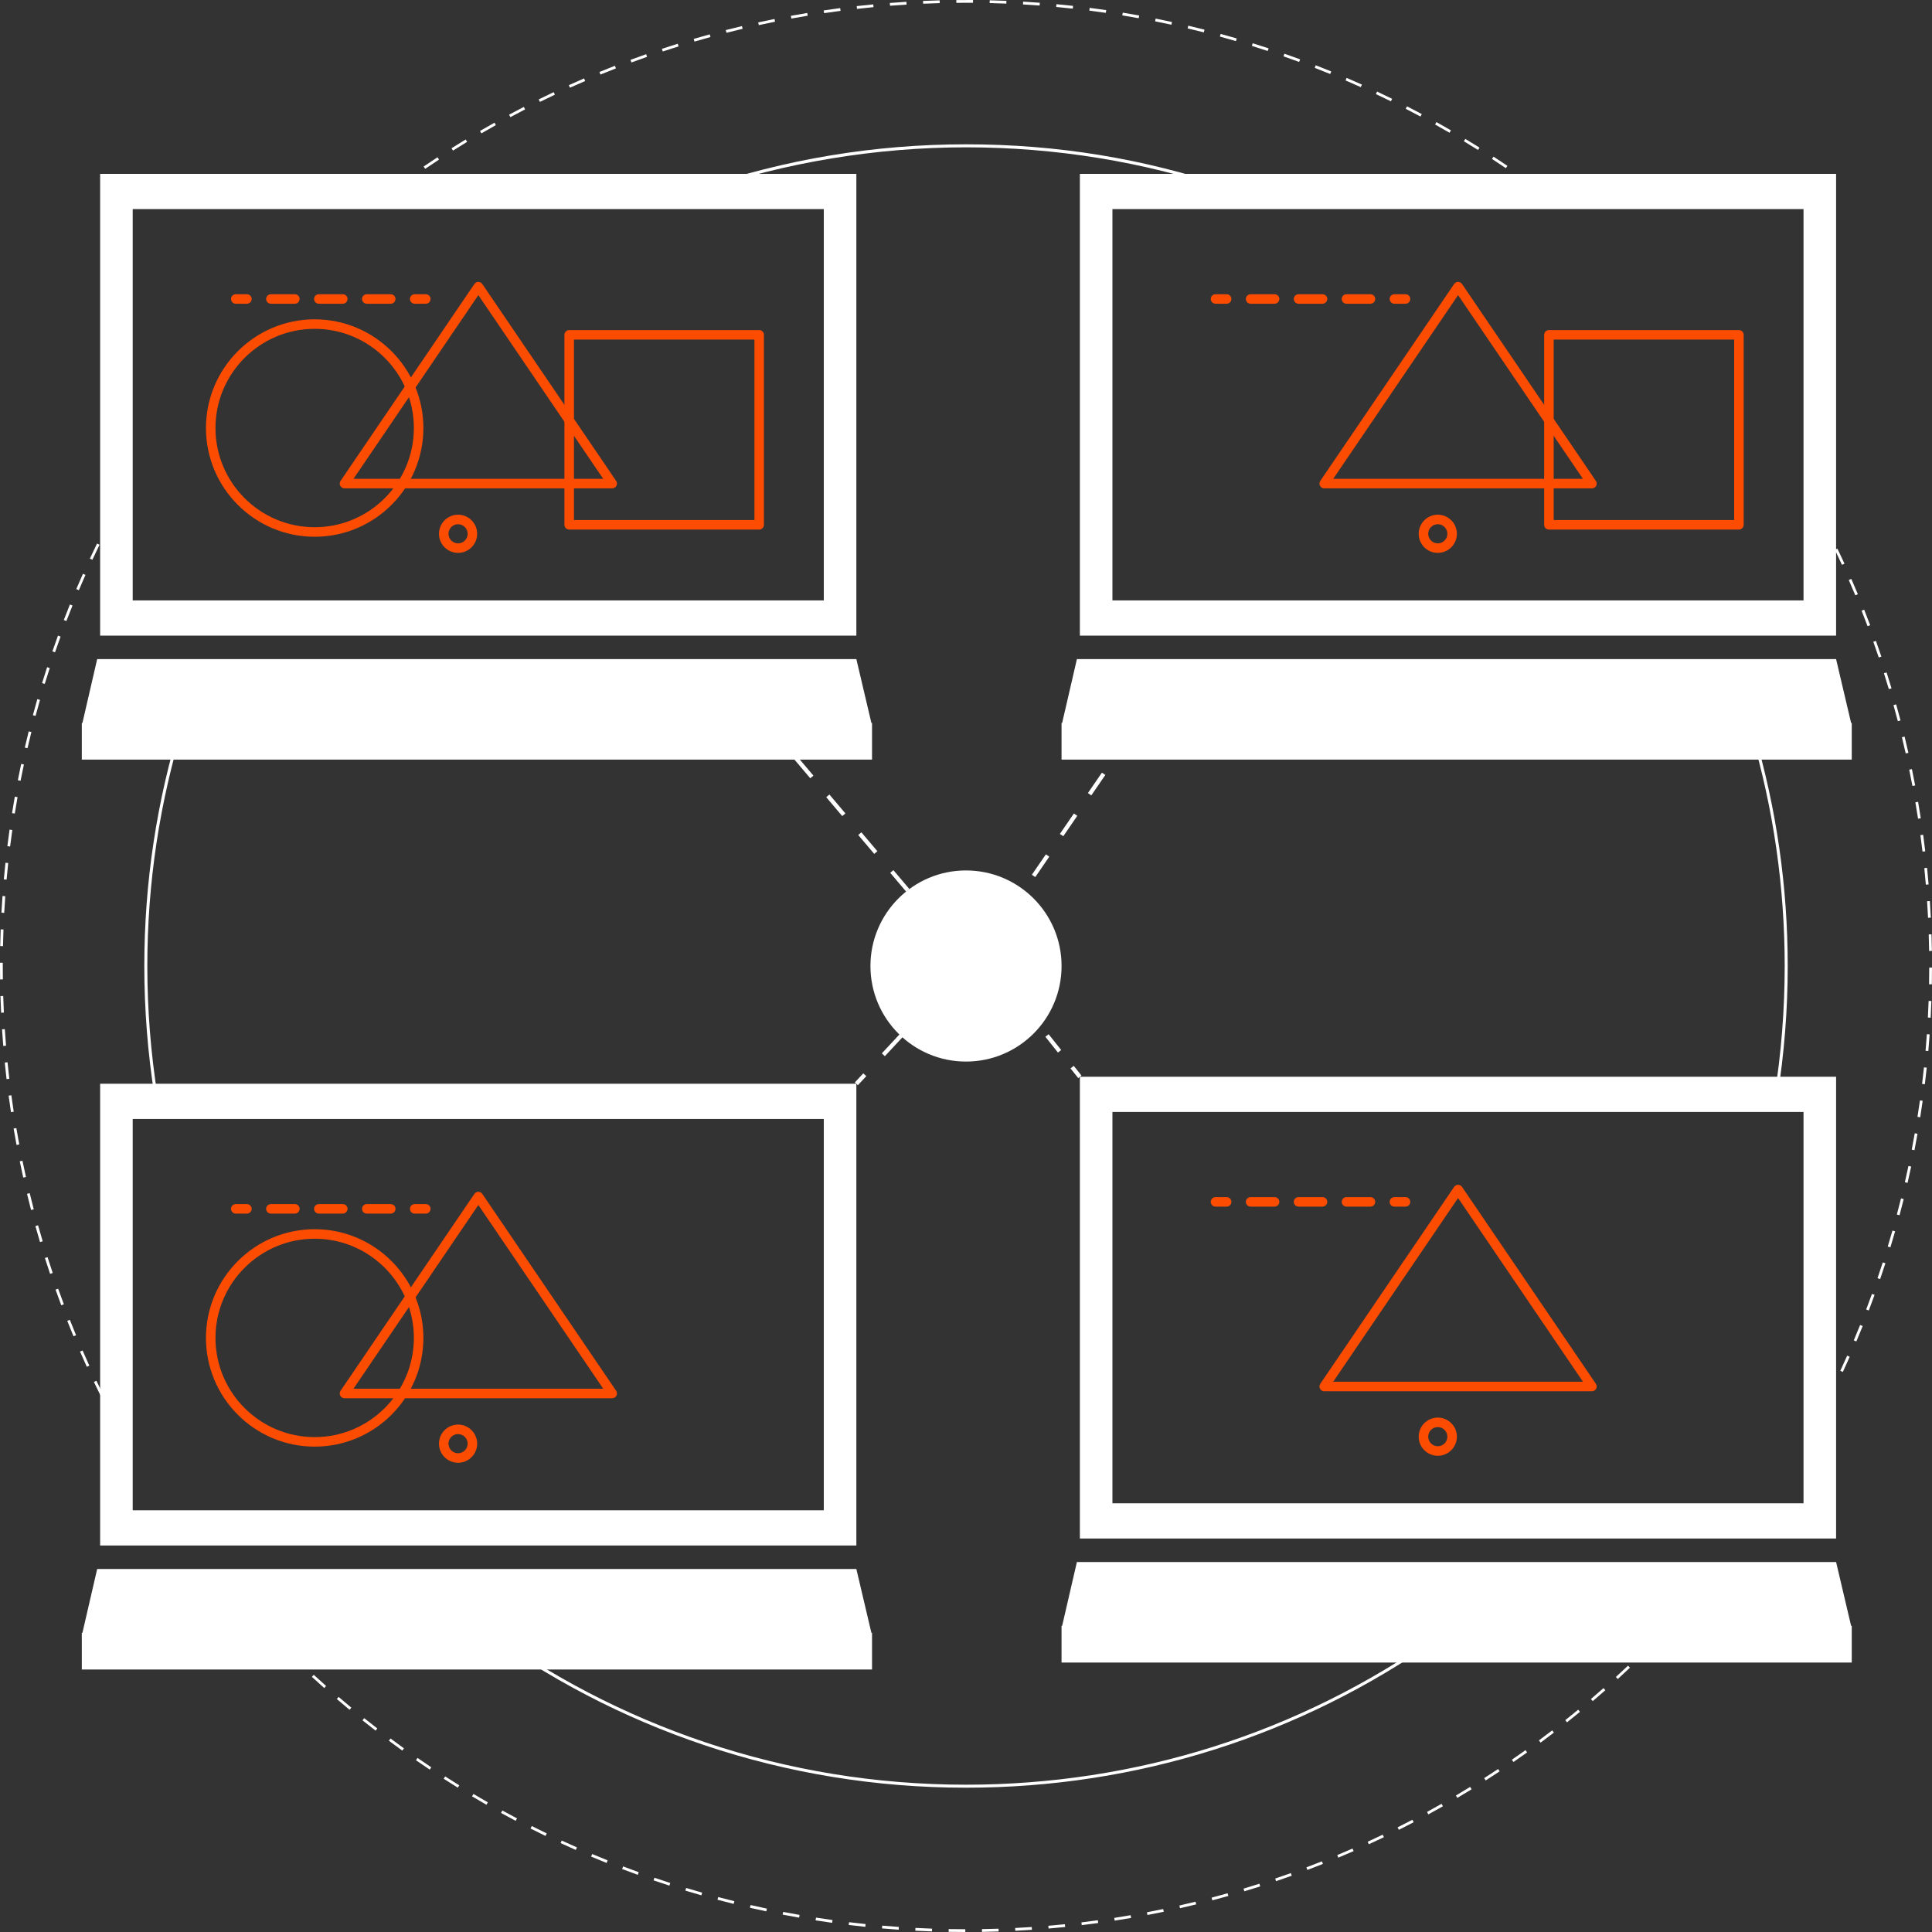 <svg xmlns="http://www.w3.org/2000/svg" id="Warstwa_2" data-name="Warstwa 2" viewBox="0 0 1392.17 1392.17"><rect x="0" y="0" width="1392.17" height="1392.17" fill="#333333" stroke="none"/><g id="Warstwa_1-2" data-name="Warstwa 1"><g><path d="M286.8,135.45l-1.18-1.62c3.18-2.33,6.46-4.68,9.76-7.01l1.15,1.63c-3.28,2.32-6.56,4.67-9.73,6.99ZM1104.71,134.97c-3.22-2.35-6.5-4.7-9.74-6.98l1.15-1.64c3.25,2.29,6.54,4.64,9.77,7l-1.18,1.62ZM306.38,121.65l-1.12-1.65c3.28-2.23,6.64-4.47,9.99-6.67l1.1,1.67c-3.34,2.19-6.69,4.42-9.96,6.65ZM1085.1,121.18c-3.29-2.23-6.65-4.47-9.98-6.64l1.09-1.67c3.34,2.18,6.71,4.42,10.01,6.66l-1.12,1.66ZM326.42,108.52l-1.07-1.69c3.35-2.11,6.78-4.24,10.21-6.32l1.04,1.71c-3.42,2.08-6.85,4.2-10.19,6.3ZM1065.03,108.07c-3.35-2.11-6.79-4.23-10.2-6.29l1.04-1.71c3.43,2.07,6.87,4.2,10.23,6.31l-1.06,1.69ZM346.9,96.1l-1.01-1.73c3.45-2.01,6.95-4.01,10.43-5.96l.98,1.74c-3.46,1.94-6.96,3.94-10.4,5.94ZM1044.52,95.66c-3.46-2.01-6.96-4.01-10.42-5.94l.97-1.75c3.46,1.93,6.98,3.94,10.45,5.96l-1.01,1.73ZM367.79,84.4l-.95-1.76c3.53-1.9,7.1-3.78,10.62-5.6l.92,1.78c-3.51,1.81-7.07,3.69-10.59,5.58ZM1023.58,83.97c-3.48-1.87-7.05-3.74-10.62-5.57l.91-1.78c3.57,1.84,7.15,3.72,10.65,5.59l-.95,1.76ZM389.07,73.42l-.89-1.79c3.57-1.76,7.21-3.52,10.81-5.23l.86,1.81c-3.59,1.7-7.22,3.45-10.78,5.21ZM1002.26,73c-3.6-1.77-7.23-3.52-10.8-5.2l.85-1.81c3.58,1.69,7.23,3.44,10.83,5.22l-.88,1.79ZM410.72,63.19l-.82-1.82c3.63-1.64,7.32-3.27,10.98-4.85l.79,1.84c-3.65,1.57-7.33,3.2-10.95,4.83ZM980.56,62.79c-3.61-1.62-7.3-3.25-10.98-4.83l.79-1.84c3.69,1.58,7.39,3.21,11.01,4.84l-.82,1.82ZM432.71,53.71l-.76-1.85c3.69-1.51,7.44-3.02,11.15-4.46l.73,1.86c-3.69,1.44-7.43,2.94-11.11,4.45ZM958.52,53.33c-3.69-1.51-7.44-3-11.14-4.44l.72-1.86c3.72,1.44,7.47,2.94,11.17,4.45l-.76,1.85ZM455.01,45.01l-.7-1.88c3.73-1.38,7.52-2.75,11.29-4.07l.66,1.89c-3.76,1.32-7.54,2.68-11.26,4.06ZM936.16,44.64c-3.74-1.38-7.54-2.74-11.29-4.05l.66-1.89c3.77,1.31,7.58,2.68,11.32,4.06l-.69,1.88ZM477.59,37.09l-.63-1.9c3.76-1.25,7.6-2.48,11.42-3.68l.6,1.91c-3.81,1.19-7.64,2.42-11.39,3.67ZM913.51,36.74c-3.79-1.25-7.63-2.48-11.43-3.66l.59-1.91c3.8,1.18,7.66,2.42,11.46,3.67l-.62,1.9ZM500.44,29.96l-.56-1.92c3.83-1.12,7.71-2.22,11.54-3.28l.53,1.93c-3.82,1.05-7.69,2.15-11.51,3.27ZM890.6,29.62c-3.81-1.11-7.7-2.21-11.55-3.26l.53-1.93c3.86,1.05,7.76,2.15,11.58,3.27l-.56,1.92ZM523.51,23.62l-.5-1.94c3.81-.98,7.73-1.94,11.65-2.87l.46,1.95c-3.91.93-7.82,1.89-11.62,2.87ZM867.45,23.31c-3.86-.98-7.78-1.94-11.66-2.85l.46-1.95c3.89.92,7.82,1.88,11.69,2.86l-.49,1.94ZM546.79,18.1l-.43-1.95c3.89-.85,7.84-1.68,11.74-2.47l.39,1.96c-3.89.78-7.83,1.61-11.71,2.46ZM844.09,17.81c-3.88-.84-7.83-1.67-11.75-2.45l.39-1.96c3.93.78,7.89,1.61,11.78,2.45l-.42,1.96ZM570.24,13.38l-.36-1.97c3.93-.72,7.91-1.41,11.82-2.06l.33,1.97c-3.9.65-7.86,1.34-11.78,2.05ZM820.54,13.13c-3.91-.71-7.89-1.39-11.83-2.04l.32-1.97c3.95.65,7.94,1.33,11.86,2.04l-.36,1.97ZM593.84,9.48l-.29-1.98c3.93-.58,7.92-1.13,11.88-1.65l.26,1.98c-3.94.51-7.93,1.07-11.84,1.64ZM796.85,9.26c-3.98-.58-7.98-1.12-11.9-1.62l.25-1.98c3.93.5,7.94,1.05,11.93,1.63l-.29,1.98ZM617.55,6.39l-.22-1.99c3.96-.45,7.98-.86,11.93-1.24l.19,1.99c-3.94.38-7.94.79-11.89,1.24ZM773.03,6.22c-3.95-.44-7.97-.84-11.95-1.21l.19-1.99c3.99.37,8.02.78,11.98,1.22l-.22,1.99ZM641.35,4.13l-.16-1.99c3.96-.31,7.98-.59,11.96-.83l.12,2c-3.97.24-7.98.52-11.92.83ZM749.12,3.99c-3.97-.3-8-.57-11.98-.8l.12-2c4,.23,8.04.5,12.02.8l-.15,1.99ZM665.21,2.67l-.09-2c3.96-.17,8-.32,11.98-.42l.05,2c-3.97.11-7.99.25-11.94.42ZM725.14,2.6c-3.97-.16-8.01-.3-12.01-.39l.05-2c4,.1,8.05.23,12.04.39l-.08,2ZM689.12,2.03l-.02-2c4.01-.04,8.03-.04,12.04-.02v2c-4.01-.03-8.02-.02-12.02.02Z" fill="#fff"></path><path d="M84.01,1027.88c-1.88-3.47-3.78-7.04-5.64-10.6l1.77-.93c1.85,3.56,3.75,7.11,5.63,10.57l-1.76.96ZM72.92,1006.58c-1.78-3.57-3.56-7.2-5.27-10.79l1.8-.86c1.71,3.58,3.48,7.2,5.26,10.76l-1.79.89ZM62.56,984.9c-1.64-3.6-3.29-7.29-4.89-10.97l1.83-.8c1.6,3.67,3.24,7.35,4.88,10.94l-1.82.83ZM52.96,962.89c-1.52-3.65-3.04-7.4-4.51-11.13l1.86-.73c1.47,3.72,2.98,7.45,4.5,11.1l-1.85.77ZM44.14,940.55c-1.39-3.71-2.78-7.5-4.12-11.28l1.88-.67c1.34,3.77,2.72,7.55,4.11,11.25l-1.87.7ZM36.09,917.92c-1.27-3.77-2.52-7.61-3.73-11.42l1.91-.6c1.2,3.79,2.45,7.62,3.72,11.38l-1.9.64ZM28.84,895.02c-1.14-3.84-2.26-7.72-3.33-11.54l1.93-.54c1.06,3.81,2.18,7.68,3.32,11.5l-1.92.57ZM22.39,871.9c-1-3.85-1.98-7.77-2.92-11.64l1.94-.47c.93,3.87,1.92,7.77,2.91,11.61l-1.94.5ZM16.75,848.56c-.87-3.88-1.71-7.83-2.52-11.74l1.96-.4c.8,3.9,1.65,7.84,2.51,11.7l-1.95.44ZM11.92,825.04c-.74-3.92-1.44-7.9-2.11-11.82l1.97-.33c.66,3.91,1.37,7.87,2.1,11.78l-1.97.37ZM7.91,801.38c-.6-3.95-1.17-7.95-1.7-11.88l1.98-.27c.53,3.92,1.1,7.91,1.69,11.85l-1.98.3ZM4.72,777.59c-.46-3.95-.89-7.96-1.29-11.93l1.99-.2c.39,3.96.83,7.96,1.28,11.9l-1.99.23ZM2.35,753.7c-.32-3.96-.62-7.99-.88-11.97l2-.13c.26,3.97.55,7.98.88,11.93l-1.99.16ZM.8,729.76c-.19-3.97-.35-8-.47-11.99l2-.06c.12,3.97.28,8,.47,11.95l-2,.1ZM.07,705.78c-.04-3.26-.07-6.52-.07-9.69v-2.34s2,0,2,0v2.33c0,3.16.02,6.42.06,9.66l-2,.03ZM2.15,681.76l-2-.04c.08-4,.2-8.05.35-12.03l2,.07c-.15,3.97-.26,8.01-.34,12ZM3.04,657.78l-2-.11c.22-3.99.47-8.03.76-12.01l1.99.14c-.28,3.96-.54,7.99-.75,11.98ZM4.75,633.84l-1.99-.18c.36-4,.75-8.03,1.17-11.97l1.99.21c-.42,3.93-.81,7.95-1.17,11.94ZM7.29,609.98l-1.98-.25c.49-3.95,1.02-7.96,1.58-11.93l1.98.28c-.56,3.95-1.09,7.95-1.58,11.89ZM10.65,586.23l-1.97-.31c.63-3.95,1.3-7.94,1.99-11.86l1.97.35c-.69,3.91-1.36,7.89-1.99,11.83ZM14.82,562.61l-1.96-.38c.76-3.92,1.57-7.88,2.4-11.79l1.96.42c-.83,3.89-1.63,7.85-2.4,11.75ZM19.82,539.15l-1.95-.45c.9-3.89,1.85-7.83,2.81-11.69l1.94.48c-.96,3.86-1.91,7.78-2.8,11.66ZM25.62,515.88l-1.93-.52c1.03-3.86,2.12-7.76,3.22-11.59l1.92.55c-1.1,3.82-2.17,7.71-3.21,11.56ZM32.24,492.83l-1.91-.59c1.16-3.8,2.38-7.66,3.62-11.47l1.9.62c-1.23,3.8-2.45,7.65-3.61,11.44ZM39.65,470.02l-1.89-.65c1.29-3.76,2.65-7.58,4.01-11.34l1.88.68c-1.36,3.75-2.71,7.55-4,11.3ZM47.85,447.49l-1.87-.72c1.42-3.69,2.9-7.45,4.4-11.19l1.86.75c-1.5,3.73-2.98,7.48-4.39,11.16ZM56.82,425.26l-1.84-.78c1.56-3.68,3.17-7.39,4.79-11.03l1.83.81c-1.61,3.63-3.22,7.33-4.78,11ZM66.57,403.35l-1.81-.84c1.69-3.63,3.43-7.28,5.17-10.85l1.8.88c-1.74,3.57-3.47,7.21-5.16,10.82ZM77.07,381.8l-1.78-.91c1.2-2.36,2.41-4.71,3.64-7.05l1.77.93c-1.22,2.34-2.43,4.68-3.63,7.03Z" fill="#fff"></path><path d="M695.59,1392.17c-3.98,0-8.02-.04-12.02-.11l.04-2c3.99.07,8.02.11,11.98.11v2ZM707.61,1392.08l-.03-2c3.98-.06,8-.16,11.96-.29l.07,2c-3.97.13-8,.23-11.99.3ZM671.57,1391.75c-3.97-.14-8.01-.31-12.01-.52l.1-2c3.98.21,8.01.38,11.97.52l-.07,2ZM731.6,1391.28l-.1-2c3.96-.2,7.98-.44,11.96-.7l.13,2c-3.99.27-8.02.51-12,.71ZM647.57,1390.51c-3.96-.27-8-.59-12.02-.93l.17-1.99c4,.34,8.04.66,11.98.93l-.14,2ZM755.58,1389.67l-.17-1.99c3.93-.33,7.95-.71,11.93-1.11l.2,1.99c-4,.41-8.02.78-11.96,1.12ZM623.55,1388.44c-4-.42-8.03-.87-11.98-1.34l.24-1.99c3.94.48,7.95.93,11.94,1.34l-.21,1.99ZM779.49,1387.23l-.24-1.99c3.92-.47,7.91-.98,11.84-1.52l.27,1.98c-3.95.54-7.95,1.05-11.88,1.52ZM599.62,1385.54c-3.96-.55-7.98-1.14-11.92-1.76l.31-1.98c3.93.61,7.93,1.2,11.89,1.75l-.28,1.98ZM803.22,1383.98l-.3-1.98c3.94-.61,7.91-1.26,11.79-1.93l.34,1.97c-3.89.67-7.87,1.32-11.82,1.93ZM575.81,1381.82c-3.94-.69-7.93-1.42-11.85-2.17l.38-1.96c3.91.75,7.88,1.48,11.82,2.17l-.34,1.97ZM826.83,1379.92l-.37-1.96c3.92-.75,7.86-1.53,11.72-2.33l.41,1.96c-3.87.8-7.82,1.59-11.75,2.34ZM552.16,1377.28c-3.9-.82-7.86-1.69-11.76-2.58l.45-1.95c3.89.89,7.84,1.75,11.73,2.57l-.41,1.96ZM850.29,1375.03l-.44-1.95c3.86-.87,7.77-1.79,11.63-2.74l.47,1.94c-3.87.95-7.8,1.87-11.67,2.75ZM528.67,1371.91c-3.87-.96-7.79-1.96-11.66-2.99l.51-1.93c3.86,1.02,7.77,2.03,11.63,2.98l-.48,1.94ZM873.58,1369.34l-.51-1.93c3.86-1.02,7.74-2.07,11.53-3.14l.54,1.93c-3.8,1.07-7.69,2.13-11.57,3.15ZM505.4,1365.73c-3.86-1.1-7.74-2.24-11.55-3.39l.58-1.91c3.8,1.15,7.67,2.29,11.52,3.38l-.55,1.92ZM896.66,1362.84l-.58-1.92c3.78-1.14,7.62-2.33,11.42-3.54l.61,1.91c-3.81,1.22-7.66,2.41-11.45,3.55ZM482.36,1358.75c-3.79-1.22-7.63-2.5-11.42-3.79l.65-1.89c3.78,1.29,7.61,2.56,11.39,3.78l-.61,1.9ZM919.51,1355.55l-.64-1.89c3.77-1.28,7.57-2.6,11.29-3.93l.67,1.88c-3.74,1.34-7.55,2.67-11.33,3.95ZM459.58,1350.97c-3.76-1.36-7.56-2.77-11.28-4.19l.71-1.87c3.71,1.41,7.5,2.82,11.25,4.17l-.68,1.88ZM942.09,1347.46l-.71-1.87c3.69-1.4,7.45-2.85,11.15-4.33l.74,1.86c-3.72,1.48-7.48,2.94-11.19,4.34ZM437.09,1342.4c-3.71-1.49-7.45-3.03-11.13-4.58l.78-1.84c3.67,1.55,7.4,3.08,11.1,4.56l-.74,1.86ZM964.38,1338.59l-.77-1.85c3.66-1.53,7.36-3.11,11-4.71l.8,1.83c-3.65,1.6-7.36,3.19-11.03,4.72ZM414.92,1333.05c-3.62-1.6-7.31-3.27-10.96-4.96l.84-1.81c3.64,1.68,7.32,3.35,10.93,4.94l-.81,1.83ZM986.36,1328.95l-.83-1.82c3.61-1.66,7.25-3.37,10.83-5.09l.87,1.8c-3.59,1.72-7.24,3.44-10.86,5.11ZM393.08,1322.94c-3.6-1.74-7.23-3.54-10.78-5.34l.9-1.79c3.54,1.79,7.16,3.58,10.75,5.32l-.87,1.8ZM1007.99,1318.55l-.9-1.79c3.55-1.78,7.13-3.62,10.65-5.46l.93,1.77c-3.53,1.85-7.12,3.69-10.68,5.48ZM371.62,1312.08c-3.54-1.87-7.1-3.79-10.59-5.71l.96-1.75c3.48,1.91,7.03,3.83,10.56,5.69l-.93,1.77ZM1029.26,1307.41l-.96-1.76c3.5-1.91,7.02-3.87,10.46-5.83l.99,1.74c-3.45,1.96-6.97,3.93-10.49,5.85ZM350.54,1300.49c-3.49-2-6.98-4.04-10.38-6.07l1.02-1.72c3.39,2.02,6.87,4.06,10.35,6.05l-.99,1.73ZM1050.13,1295.54l-1.02-1.72c3.42-2.02,6.86-4.1,10.25-6.19l1.05,1.7c-3.4,2.09-6.86,4.18-10.28,6.2ZM329.89,1288.17c-3.41-2.11-6.83-4.27-10.17-6.42l1.08-1.68c3.33,2.15,6.74,4.3,10.14,6.41l-1.05,1.7ZM1070.57,1282.96l-1.08-1.69c3.32-2.12,6.7-4.32,10.03-6.54l1.11,1.67c-3.34,2.22-6.73,4.43-10.06,6.56ZM309.67,1275.16c-3.33-2.23-6.67-4.5-9.94-6.77l1.14-1.64c3.25,2.26,6.59,4.53,9.91,6.75l-1.11,1.66ZM1090.58,1269.67l-1.13-1.65c3.27-2.25,6.57-4.57,9.8-6.88l1.16,1.63c-3.25,2.32-6.55,4.64-9.83,6.9ZM289.91,1261.45c-3.24-2.33-6.5-4.72-9.7-7.11l1.2-1.6c3.19,2.38,6.44,4.76,9.67,7.09l-1.17,1.62ZM1110.12,1255.71l-1.19-1.61c3.18-2.36,6.4-4.78,9.56-7.21l1.22,1.59c-3.17,2.44-6.4,4.87-9.59,7.23ZM270.65,1247.07c-3.17-2.45-6.35-4.96-9.45-7.43l1.25-1.56c3.08,2.47,6.25,4.97,9.42,7.41l-1.22,1.58ZM1129.17,1241.08l-1.25-1.56c3.11-2.48,6.24-5.01,9.31-7.54l1.27,1.54c-3.07,2.54-6.22,5.08-9.33,7.56ZM251.88,1232.04c-3.06-2.54-6.15-5.15-9.18-7.75l1.3-1.52c3.03,2.6,6.11,5.2,9.16,7.73l-1.28,1.54ZM1147.71,1225.8l-1.3-1.52c3.02-2.58,6.07-5.22,9.05-7.85l1.32,1.5c-2.99,2.64-6.04,5.29-9.07,7.88ZM233.65,1216.38c-2.96-2.63-5.96-5.35-8.91-8.06l1.35-1.47c2.95,2.71,5.94,5.42,8.89,8.04l-1.33,1.49ZM1165.72,1209.89l-1.35-1.48c2.92-2.67,5.87-5.41,8.77-8.16l1.38,1.45c-2.91,2.76-5.87,5.51-8.8,8.18ZM215.97,1200.1c-2.89-2.75-5.79-5.56-8.63-8.36l1.4-1.42c2.83,2.79,5.73,5.6,8.6,8.34l-1.38,1.45ZM1183.17,1193.37l-1.4-1.43c2.85-2.79,5.71-5.64,8.49-8.46l1.42,1.4c-2.79,2.83-5.65,5.68-8.51,8.48ZM1200.04,1176.26l-1.45-1.38c2.76-2.9,5.52-5.84,8.19-8.75l1.47,1.36c-2.68,2.91-5.45,5.86-8.22,8.77Z" fill="#fff"></path><path d="M1317.42,1010.24l-1.78-.9c1.79-3.54,3.58-7.15,5.33-10.74l1.8.87c-1.74,3.6-3.54,7.22-5.34,10.77ZM1327.91,988.61l-1.81-.84c1.68-3.63,3.35-7.3,4.95-10.92l1.83.81c-1.61,3.63-3.28,7.31-4.96,10.95ZM1337.65,966.62l-1.84-.78c1.54-3.65,3.08-7.38,4.57-11.08l1.86.75c-1.49,3.72-3.04,7.46-4.58,11.12ZM1346.61,944.31l-1.87-.71c1.43-3.75,2.84-7.53,4.18-11.24l1.88.68c-1.34,3.72-2.75,7.51-4.19,11.27ZM1354.8,921.7l-1.89-.65c1.29-3.76,2.56-7.59,3.79-11.38l1.9.62c-1.23,3.8-2.5,7.64-3.8,11.41ZM1362.19,898.81l-1.91-.58c1.16-3.8,2.3-7.67,3.39-11.5l1.92.55c-1.1,3.84-2.24,7.72-3.4,11.54ZM1368.78,875.68l-1.93-.52c1.01-3.81,2.02-7.71,2.99-11.61l1.94.48c-.97,3.91-1.98,7.83-3,11.65ZM1374.57,852.34l-1.95-.45c.89-3.87,1.76-7.81,2.58-11.71l1.96.41c-.83,3.91-1.7,7.87-2.59,11.75ZM1379.54,828.8l-1.96-.38c.75-3.91,1.48-7.88,2.17-11.8l1.97.35c-.69,3.93-1.42,7.91-2.18,11.83ZM1383.69,805.1l-1.98-.31c.62-3.93,1.21-7.92,1.76-11.87l1.98.28c-.55,3.96-1.15,7.96-1.77,11.9ZM1387.01,781.28l-1.98-.24c.48-3.96.94-7.97,1.35-11.92l1.99.21c-.41,3.96-.87,7.98-1.35,11.96ZM1389.52,757.35l-1.99-.17c.34-3.94.66-7.96.94-11.96l2,.14c-.28,4.01-.6,8.04-.94,12ZM1391.2,733.34l-2-.11c.21-3.97.39-8,.53-11.99l2,.07c-.14,4-.32,8.04-.53,12.02ZM1392.05,709.29l-2-.04c.07-3.99.12-8.03.12-12h2c0,3.99-.05,8.03-.12,12.04ZM1390.09,685.27c-.06-4-.16-8.02-.28-11.96l2-.06c.13,3.95.22,7.99.29,11.99l-2,.03ZM1389.32,661.35c-.2-3.99-.43-8.01-.69-11.95l2-.13c.26,3.95.5,7.98.69,11.98l-2,.1ZM1387.73,637.47c-.33-3.94-.7-7.95-1.1-11.92l1.99-.2c.4,3.97.77,7.99,1.1,11.95l-1.99.17ZM1385.33,613.66c-.46-3.93-.97-7.92-1.51-11.87l1.98-.27c.54,3.96,1.05,7.97,1.51,11.91l-1.99.23ZM1382.11,589.94c-.6-3.92-1.25-7.89-1.92-11.81l1.97-.34c.67,3.94,1.32,7.92,1.92,11.85l-1.98.3ZM1378.07,566.35c-.74-3.91-1.52-7.86-2.33-11.74l1.96-.41c.81,3.9,1.59,7.86,2.33,11.78l-1.96.37ZM1373.22,542.91c-.87-3.88-1.79-7.8-2.73-11.66l1.94-.47c.94,3.87,1.86,7.8,2.74,11.69l-1.95.44ZM1367.55,519.64c-1.01-3.85-2.06-7.74-3.14-11.55l1.93-.54c1.07,3.83,2.13,7.73,3.15,11.59l-1.94.51ZM1361.08,496.59c-1.13-3.78-2.32-7.63-3.54-11.44l1.91-.61c1.22,3.82,2.41,7.68,3.55,11.47l-1.92.57ZM1353.81,473.78c-1.27-3.76-2.59-7.57-3.93-11.31l1.88-.67c1.34,3.75,2.67,7.57,3.94,11.34l-1.89.64ZM1345.75,451.22c-1.4-3.72-2.86-7.47-4.32-11.17l1.86-.74c1.47,3.7,2.93,7.47,4.33,11.2l-1.87.71ZM1336.91,428.97c-1.54-3.68-3.12-7.38-4.71-11.01l1.83-.8c1.59,3.64,3.18,7.35,4.72,11.04l-1.85.77ZM1327.3,407.02c-1.65-3.61-3.37-7.25-5.09-10.84l1.8-.87c1.73,3.6,3.44,7.26,5.1,10.87l-1.82.83ZM1316.94,385.43c-1.78-3.54-3.61-7.13-5.46-10.66l1.77-.93c1.85,3.54,3.7,7.14,5.48,10.69l-1.79.9Z" fill="#fff"></path><path d="M504.47,137.97l-.7-2.05c61.73-21.19,126.44-31.93,192.32-31.93s128.03,10.32,188.65,30.69l-.69,2.05c-60.4-20.29-123.64-30.57-187.96-30.57s-130.11,10.71-191.62,31.82Z" fill="#fff"></path><path d="M111.37,789.86c-4.9-30.79-7.38-62.34-7.38-93.77,0-59.89,8.91-118.99,26.49-175.65l2.07.64c-17.51,56.45-26.39,115.33-26.39,175.01,0,31.32,2.48,62.75,7.36,93.43l-2.14.34Z" fill="#fff"></path><path d="M696.09,1288.19c-64.53,0-127.97-10.32-188.57-30.66-58.6-19.67-113.6-48.38-163.48-85.32l1.29-1.74c49.7,36.81,104.5,65.41,162.88,85.01,60.38,20.27,123.59,30.55,187.88,30.55,122.34,0,239.68-37.11,339.34-107.31l1.25,1.77c-100.03,70.46-217.8,107.7-340.59,107.7Z" fill="#fff"></path><path d="M1280.81,789.86l-2.14-.34c4.88-30.68,7.36-62.12,7.36-93.43,0-57.04-8.13-113.44-24.15-167.62l2.08-.62c16.08,54.38,24.24,110.98,24.24,168.23,0,31.43-2.48,62.98-7.38,93.77Z" fill="#fff"></path><g><rect x="722.99" y="704.11" width="2.97" height="8.92" transform="translate(-283.7 606.04) rotate(-38.56)" fill="#fff"></rect><path d="M762.35,758.47l-9.06-11.37,2.33-1.85,9.06,11.37-2.33,1.85ZM744.22,735.73l-9.06-11.37,2.33-1.85,9.06,11.37-2.33,1.85Z" fill="#fff"></path><rect x="773.87" y="767.94" width="2.97" height="8.92" transform="translate(-312.39 651.57) rotate(-38.55)" fill="#fff"></rect></g><g><rect x="688.59" y="697.86" width="8.92" height="2.97" transform="translate(-291.07 729.65) rotate(-47.02)" fill="#fff"></rect><path d="M637.62,761.06l-2.18-2.03,13.37-14.36,2.18,2.03-13.37,14.36ZM664.36,732.35l-2.18-2.03,13.37-14.36,2.18,2.03-13.37,14.36Z" fill="#fff"></path><rect x="615.66" y="776.18" width="8.92" height="2.97" transform="translate(-371.58 701.22) rotate(-47.02)" fill="#fff"></rect></g><g><g><path d="M617.08,125.29H72.16v332.74h544.92V125.29ZM593.61,432.65H95.62V150.66h497.99v281.99Z" fill="#fff"></path><polygon points="627.91 520.95 617.08 474.95 70.02 474.95 59.4 520.95 58.95 520.95 58.95 547.38 628.37 547.38 628.37 520.95 627.91 520.95" fill="#fff"></polygon></g><path d="M441.15,351.91h-192.93c-1.27,0-2.44-.7-3.03-1.83s-.52-2.48.2-3.53l96.46-141.91c.64-.94,1.7-1.5,2.84-1.5s2.2.56,2.84,1.5l96.46,141.91c.71,1.05.79,2.41.2,3.53s-1.76,1.83-3.03,1.83ZM254.7,345.05h179.97l-89.98-132.38-89.98,132.38Z" fill="#fc4c02"></path><path d="M226.75,386.78c-43.2,0-78.34-35.14-78.34-78.34s35.14-78.34,78.34-78.34,78.34,35.14,78.34,78.34-35.14,78.34-78.34,78.34ZM226.75,236.95c-39.42,0-71.48,32.07-71.48,71.48s32.07,71.48,71.48,71.48,71.48-32.07,71.48-71.48-32.07-71.48-71.48-71.48Z" fill="#fc4c02"></path><path d="M547.06,381.61h-136.91c-1.89,0-3.43-1.54-3.43-3.43v-136.91c0-1.89,1.54-3.43,3.43-3.43h136.91c1.89,0,3.43,1.54,3.43,3.43v136.91c0,1.89-1.54,3.43-3.43,3.43ZM413.59,374.75h130.05v-130.05h-130.05v130.05Z" fill="#fc4c02"></path><g><path d="M177.92,218.87h-8.01c-1.89,0-3.43-1.54-3.43-3.43s1.54-3.43,3.43-3.43h8.01c1.89,0,3.43,1.54,3.43,3.43s-1.54,3.43-3.43,3.43Z" fill="#fc4c02"></path><path d="M281.55,218.87h-17.27c-1.89,0-3.43-1.54-3.43-3.43s1.54-3.43,3.43-3.43h17.27c1.89,0,3.43,1.54,3.43,3.43s-1.54,3.43-3.43,3.43ZM247.01,218.87h-17.27c-1.89,0-3.43-1.54-3.43-3.43s1.54-3.43,3.43-3.43h17.27c1.89,0,3.43,1.54,3.43,3.43s-1.54,3.43-3.43,3.43ZM212.47,218.87h-17.27c-1.89,0-3.43-1.54-3.43-3.43s1.54-3.43,3.43-3.43h17.27c1.89,0,3.43,1.54,3.43,3.43s-1.54,3.43-3.43,3.43Z" fill="#fc4c02"></path><path d="M306.83,218.87h-8c-1.89,0-3.43-1.54-3.43-3.43s1.54-3.43,3.43-3.43h8c1.89,0,3.43,1.54,3.43,3.43s-1.54,3.43-3.43,3.43Z" fill="#fc4c02"></path></g><path d="M330.08,398.4c-7.59,0-13.76-6.17-13.76-13.76s6.17-13.76,13.76-13.76,13.76,6.17,13.76,13.76-6.17,13.76-13.76,13.76ZM330.08,377.74c-3.81,0-6.9,3.1-6.9,6.9s3.1,6.9,6.9,6.9,6.9-3.1,6.9-6.9-3.1-6.9-6.9-6.9Z" fill="#fc4c02"></path></g><g><g><path d="M1323.06,125.29h-544.92v332.74h544.92V125.29ZM1299.59,432.65h-497.99V150.66h497.99v281.99Z" fill="#fff"></path><polygon points="1333.88 520.95 1323.06 474.95 776 474.95 765.37 520.95 764.93 520.95 764.93 547.38 1334.35 547.38 1334.35 520.95 1333.88 520.95" fill="#fff"></polygon></g><path d="M1147.13,351.91h-192.93c-1.27,0-2.44-.7-3.03-1.83s-.52-2.48.2-3.53l96.46-141.91c.64-.94,1.7-1.5,2.84-1.5s2.2.56,2.84,1.5l96.46,141.91c.71,1.05.79,2.41.2,3.53s-1.76,1.83-3.03,1.83ZM960.68,345.05h179.97l-89.98-132.38-89.98,132.38Z" fill="#fc4c02"></path><path d="M1253.04,381.61h-136.91c-1.89,0-3.43-1.54-3.43-3.43v-136.91c0-1.89,1.54-3.43,3.43-3.43h136.91c1.89,0,3.43,1.54,3.43,3.43v136.91c0,1.89-1.54,3.43-3.43,3.43ZM1119.56,374.75h130.05v-130.05h-130.05v130.05Z" fill="#fc4c02"></path><g><path d="M883.9,218.87h-8.01c-1.89,0-3.43-1.54-3.43-3.43s1.54-3.43,3.43-3.43h8.01c1.89,0,3.43,1.54,3.43,3.43s-1.54,3.43-3.43,3.43Z" fill="#fc4c02"></path><path d="M987.53,218.87h-17.27c-1.89,0-3.43-1.54-3.43-3.43s1.54-3.43,3.43-3.43h17.27c1.89,0,3.43,1.54,3.43,3.43s-1.54,3.43-3.43,3.43ZM952.98,218.87h-17.27c-1.89,0-3.43-1.54-3.43-3.43s1.54-3.43,3.43-3.43h17.27c1.89,0,3.43,1.54,3.43,3.43s-1.54,3.43-3.43,3.43ZM918.44,218.87h-17.27c-1.89,0-3.43-1.54-3.43-3.43s1.54-3.43,3.43-3.43h17.27c1.89,0,3.43,1.54,3.43,3.43s-1.54,3.43-3.43,3.43Z" fill="#fc4c02"></path><path d="M1012.8,218.87h-8c-1.89,0-3.43-1.54-3.43-3.43s1.54-3.43,3.43-3.43h8c1.89,0,3.43,1.54,3.43,3.43s-1.54,3.43-3.43,3.43Z" fill="#fc4c02"></path></g><path d="M1036.05,398.4c-7.59,0-13.76-6.17-13.76-13.76s6.17-13.76,13.76-13.76,13.76,6.17,13.76,13.76-6.17,13.76-13.76,13.76ZM1036.05,377.74c-3.81,0-6.9,3.1-6.9,6.9s3.1,6.9,6.9,6.9,6.9-3.1,6.9-6.9-3.1-6.9-6.9-6.9Z" fill="#fc4c02"></path></g><g><g><path d="M617.08,780.93H72.16v332.74h544.92v-332.74ZM593.61,1088.29H95.62v-281.99h497.99v281.99Z" fill="#fff"></path><polygon points="627.91 1176.59 617.08 1130.6 70.02 1130.6 59.4 1176.59 58.95 1176.59 58.95 1203.02 628.37 1203.02 628.37 1176.59 627.91 1176.59" fill="#fff"></polygon></g><path d="M441.15,1007.55h-192.93c-1.27,0-2.44-.7-3.03-1.83s-.52-2.48.2-3.53l96.46-141.91c.64-.94,1.7-1.5,2.84-1.5s2.2.56,2.84,1.5l96.46,141.91c.71,1.05.79,2.41.2,3.53s-1.76,1.83-3.03,1.83ZM254.7,1000.69h179.97l-89.98-132.38-89.98,132.38Z" fill="#fc4c02"></path><path d="M226.75,1042.42c-43.2,0-78.34-35.14-78.34-78.34s35.14-78.34,78.34-78.34,78.34,35.14,78.34,78.34-35.14,78.34-78.34,78.34ZM226.75,892.6c-39.42,0-71.48,32.07-71.48,71.48s32.07,71.48,71.48,71.48,71.48-32.07,71.48-71.48-32.07-71.48-71.48-71.48Z" fill="#fc4c02"></path><g><path d="M177.92,874.51h-8.01c-1.89,0-3.43-1.54-3.43-3.43s1.54-3.43,3.43-3.43h8.01c1.89,0,3.43,1.54,3.43,3.43s-1.54,3.43-3.43,3.43Z" fill="#fc4c02"></path><path d="M281.55,874.51h-17.27c-1.89,0-3.43-1.54-3.43-3.43s1.54-3.43,3.43-3.43h17.27c1.89,0,3.43,1.54,3.43,3.43s-1.54,3.43-3.43,3.43ZM247.01,874.51h-17.27c-1.89,0-3.43-1.54-3.43-3.43s1.54-3.43,3.43-3.43h17.27c1.89,0,3.43,1.54,3.43,3.43s-1.54,3.43-3.43,3.43ZM212.47,874.51h-17.27c-1.89,0-3.43-1.54-3.43-3.43s1.54-3.43,3.43-3.43h17.27c1.89,0,3.43,1.54,3.43,3.43s-1.54,3.43-3.43,3.43Z" fill="#fc4c02"></path><path d="M306.83,874.51h-8c-1.89,0-3.43-1.54-3.43-3.43s1.54-3.43,3.43-3.43h8c1.89,0,3.43,1.54,3.43,3.43s-1.54,3.43-3.43,3.43Z" fill="#fc4c02"></path></g><path d="M330.08,1054.05c-7.59,0-13.76-6.17-13.76-13.76s6.17-13.76,13.76-13.76,13.76,6.17,13.76,13.76-6.17,13.76-13.76,13.76ZM330.08,1033.38c-3.81,0-6.9,3.1-6.9,6.9s3.1,6.9,6.9,6.9,6.9-3.1,6.9-6.9-3.1-6.9-6.9-6.9Z" fill="#fc4c02"></path></g><g><g><path d="M1323.06,775.89h-544.92v332.74h544.92v-332.74ZM1299.59,1083.25h-497.99v-281.99h497.99v281.99Z" fill="#fff"></path><polygon points="1333.88 1171.55 1323.06 1125.56 776 1125.56 765.37 1171.55 764.93 1171.55 764.93 1197.99 1334.35 1197.99 1334.35 1171.55 1333.88 1171.55" fill="#fff"></polygon></g><path d="M1147.13,1002.51h-192.93c-1.27,0-2.44-.7-3.03-1.83s-.52-2.48.2-3.53l96.46-141.91c.64-.94,1.7-1.5,2.84-1.5s2.2.56,2.84,1.5l96.46,141.91c.71,1.05.79,2.41.2,3.53s-1.76,1.83-3.03,1.83ZM960.68,995.65h179.97l-89.98-132.38-89.98,132.38Z" fill="#fc4c02"></path><g><path d="M883.9,869.48h-8.01c-1.89,0-3.43-1.54-3.43-3.43s1.54-3.43,3.43-3.43h8.01c1.89,0,3.43,1.54,3.43,3.43s-1.54,3.43-3.43,3.43Z" fill="#fc4c02"></path><path d="M987.53,869.48h-17.27c-1.89,0-3.43-1.54-3.43-3.43s1.54-3.43,3.43-3.43h17.27c1.89,0,3.43,1.54,3.43,3.43s-1.54,3.43-3.43,3.43ZM952.98,869.48h-17.27c-1.89,0-3.43-1.54-3.43-3.43s1.54-3.43,3.43-3.43h17.27c1.89,0,3.43,1.54,3.43,3.43s-1.54,3.43-3.43,3.43ZM918.44,869.48h-17.27c-1.89,0-3.43-1.54-3.43-3.43s1.54-3.43,3.43-3.43h17.27c1.89,0,3.43,1.54,3.43,3.43s-1.54,3.43-3.43,3.43Z" fill="#fc4c02"></path><path d="M1012.8,869.48h-8c-1.89,0-3.43-1.54-3.43-3.43s1.54-3.43,3.43-3.43h8c1.89,0,3.43,1.54,3.43,3.43s-1.54,3.43-3.43,3.43Z" fill="#fc4c02"></path></g><path d="M1036.05,1049.01c-7.59,0-13.76-6.17-13.76-13.76s6.17-13.76,13.76-13.76,13.76,6.17,13.76,13.76-6.17,13.76-13.76,13.76ZM1036.05,1028.34c-3.81,0-6.9,3.1-6.9,6.9s3.1,6.9,6.9,6.9,6.9-3.1,6.9-6.9-3.1-6.9-6.9-6.9Z" fill="#fc4c02"></path></g><circle cx="696.09" cy="696.09" r="68.86" fill="#fff"></circle><path d="M699.11,697.05l-11.53-13.62,2.27-1.92,11.53,13.62-2.27,1.92ZM676.06,669.8l-11.53-13.62,2.27-1.92,11.53,13.62-2.27,1.92ZM653.01,642.55l-11.52-13.62,2.27-1.92,11.52,13.62-2.27,1.92ZM629.96,615.3l-11.53-13.62,2.27-1.92,11.53,13.62-2.27,1.92ZM606.91,588.06l-11.53-13.62,2.27-1.92,11.53,13.62-2.27,1.92ZM583.86,560.81l-11.53-13.62,2.27-1.92,11.53,13.62-2.27,1.92Z" fill="#fff"></path><path d="M705.62,690.87l-2.45-1.68,10.1-14.71,2.45,1.68-10.1,14.71ZM725.81,661.44l-2.45-1.68,10.09-14.71,2.45,1.68-10.09,14.71ZM746,632.01l-2.45-1.68,10.1-14.71,2.45,1.68-10.1,14.71ZM766.19,602.58l-2.45-1.68,10.09-14.71,2.45,1.68-10.09,14.71ZM786.38,573.15l-2.45-1.68,10.1-14.72,2.45,1.68-10.1,14.72ZM806.57,543.72l-2.45-1.68,10.09-14.71,2.45,1.68-10.09,14.71Z" fill="#fff"></path></g></g></svg>